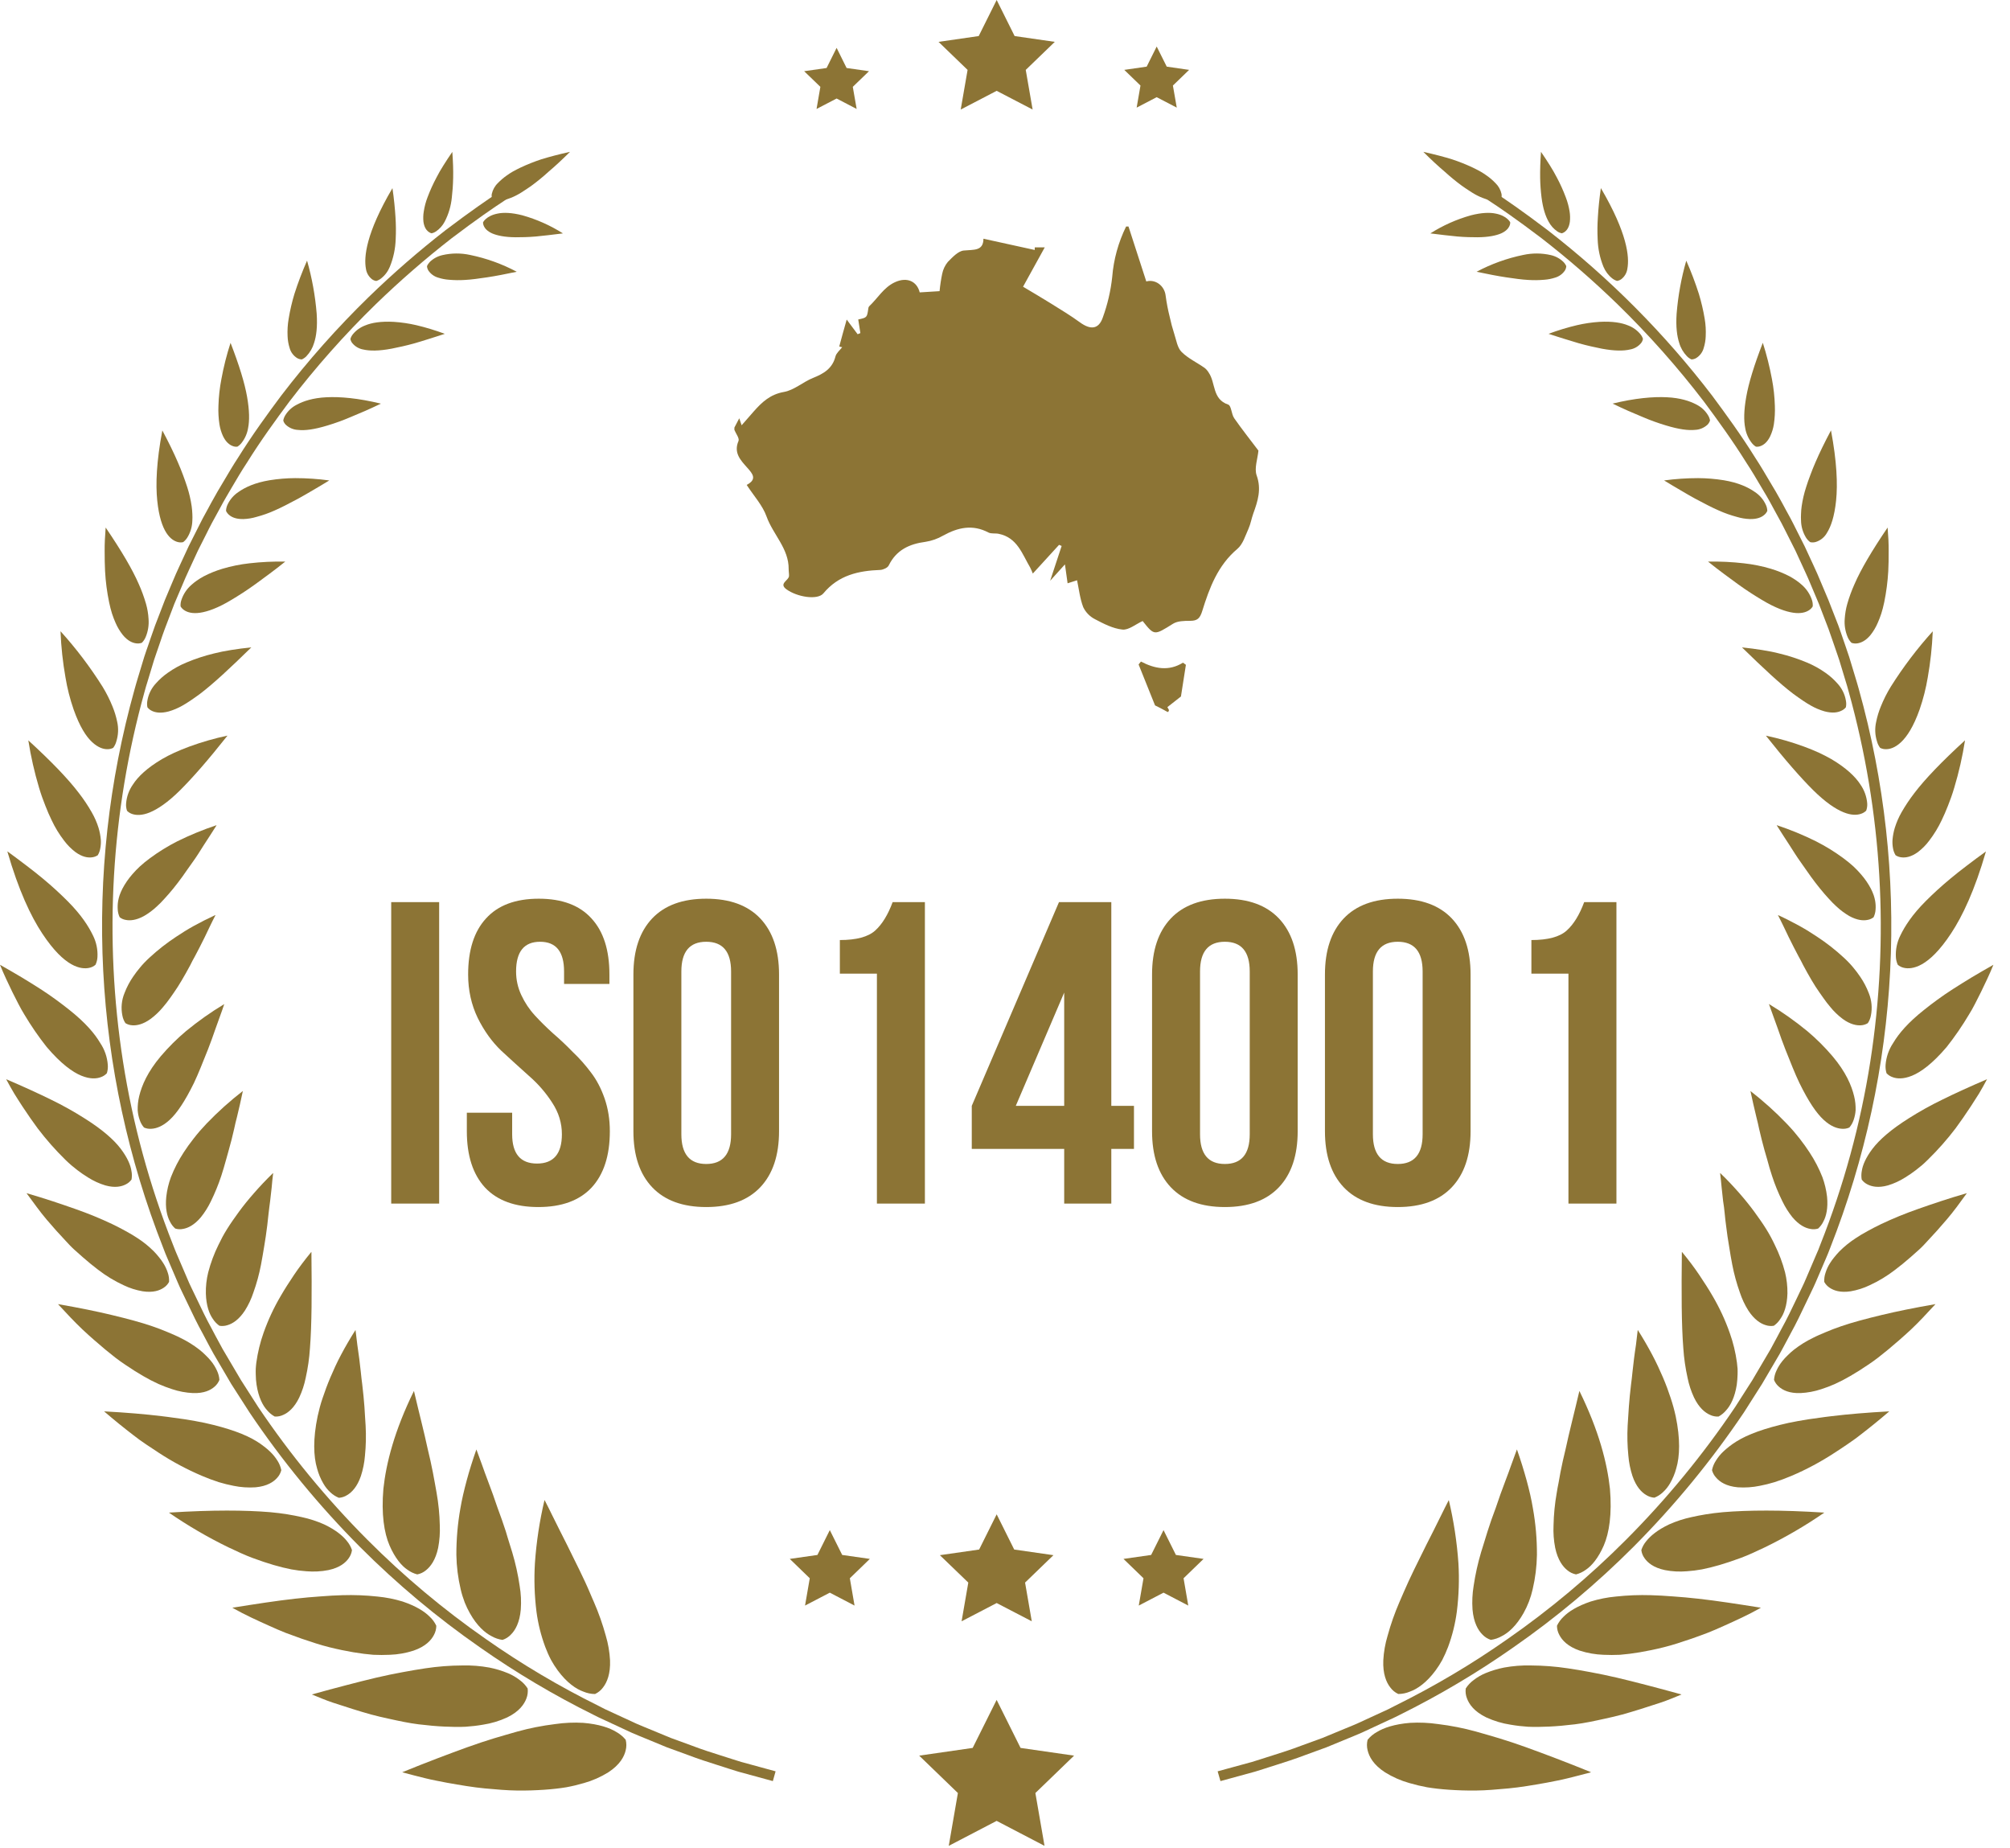 <svg width="62" height="57" viewBox="0 0 62 57" fill="none" xmlns="http://www.w3.org/2000/svg">
<path fill-rule="evenodd" clip-rule="evenodd" d="M30.743 0L31.297 1.112L32.536 1.291L31.64 2.156L31.852 3.378L30.743 2.801L29.634 3.378L29.846 2.156L28.95 1.291L30.189 1.112L30.743 0Z" fill="#8C7435"/>
<path fill-rule="evenodd" clip-rule="evenodd" d="M30.742 52.423L31.48 53.904L33.131 54.142L31.937 55.295L32.219 56.924L30.742 56.154L29.265 56.924L29.547 55.295L28.353 54.142L30.003 53.904L30.742 52.423Z" fill="#8C7435"/>
<path fill-rule="evenodd" clip-rule="evenodd" d="M35.679 1.435L35.989 2.055L36.679 2.155L36.179 2.638L36.298 3.319L35.679 2.997L35.061 3.319L35.179 2.638L34.679 2.155L35.37 2.055L35.679 1.435Z" fill="#8C7435"/>
<path fill-rule="evenodd" clip-rule="evenodd" d="M25.806 1.476L26.114 2.097L26.805 2.196L26.305 2.678L26.424 3.36L25.806 3.038L25.187 3.36L25.305 2.678L24.805 2.196L25.497 2.097L25.806 1.476Z" fill="#8C7435"/>
<path fill-rule="evenodd" clip-rule="evenodd" d="M30.743 46.7L31.284 47.786L32.494 47.96L31.619 48.805L31.826 49.999L30.743 49.436L29.661 49.999L29.868 48.805L28.991 47.96L30.202 47.786L30.743 46.7Z" fill="#8C7435"/>
<path fill-rule="evenodd" clip-rule="evenodd" d="M35.89 47.187L36.272 47.953L37.125 48.075L36.508 48.672L36.653 49.514L35.89 49.116L35.126 49.514L35.272 48.672L34.655 48.075L35.508 47.953L35.89 47.187Z" fill="#8C7435"/>
<path fill-rule="evenodd" clip-rule="evenodd" d="M25.596 47.187L25.978 47.953L26.831 48.075L26.214 48.672L26.359 49.514L25.596 49.116L24.832 49.514L24.978 48.672L24.361 48.075L25.214 47.953L25.596 47.187Z" fill="#8C7435"/>
<path d="M16.795 46.263C16.644 46.902 16.545 47.552 16.5 48.206C16.47 48.706 16.486 49.207 16.548 49.703C16.597 50.074 16.688 50.438 16.818 50.788C16.87 50.928 16.931 51.065 17.001 51.197C17.062 51.308 17.131 51.415 17.206 51.517C17.485 51.895 17.771 52.088 17.991 52.166C18.106 52.215 18.229 52.241 18.354 52.242C18.453 52.196 18.538 52.126 18.602 52.038C18.723 51.883 18.834 51.62 18.817 51.2C18.803 50.945 18.76 50.692 18.687 50.447C18.59 50.093 18.468 49.746 18.321 49.408C18.279 49.31 18.233 49.211 18.189 49.102C18.144 48.992 18.092 48.882 18.04 48.767C17.935 48.536 17.814 48.299 17.686 48.038C17.558 47.776 17.421 47.497 17.271 47.206C17.121 46.915 16.97 46.591 16.8 46.264" fill="#8C7435"/>
<path d="M12.414 54.651C13.168 54.344 13.823 54.097 14.413 53.883C14.706 53.779 14.98 53.686 15.235 53.609C15.363 53.569 15.486 53.534 15.606 53.5C15.725 53.466 15.843 53.43 15.955 53.4C16.338 53.294 16.729 53.217 17.123 53.169C17.41 53.127 17.701 53.114 17.991 53.131C18.475 53.171 18.804 53.285 19.009 53.411C19.121 53.473 19.22 53.555 19.3 53.653C19.327 53.76 19.327 53.871 19.3 53.977C19.256 54.168 19.125 54.422 18.761 54.658C18.529 54.802 18.277 54.913 18.014 54.987C17.834 55.04 17.651 55.084 17.465 55.118C17.263 55.151 17.038 55.177 16.786 55.194C16.535 55.211 16.256 55.222 15.952 55.218C15.648 55.215 15.318 55.186 14.957 55.153C14.596 55.119 14.207 55.053 13.782 54.977C13.571 54.935 13.347 54.896 13.118 54.839C12.89 54.782 12.658 54.724 12.414 54.658" fill="#8C7435"/>
<path d="M14.696 44.696C14.578 45.03 14.478 45.35 14.396 45.654C14.314 45.958 14.246 46.25 14.201 46.517C14.117 46.99 14.076 47.47 14.077 47.951C14.083 48.308 14.128 48.664 14.21 49.012C14.242 49.151 14.285 49.288 14.336 49.422C14.382 49.535 14.434 49.644 14.494 49.75C14.714 50.144 14.965 50.358 15.165 50.459C15.268 50.518 15.383 50.557 15.501 50.573C15.6 50.54 15.69 50.483 15.761 50.407C15.893 50.276 16.031 50.037 16.064 49.635C16.082 49.391 16.07 49.146 16.029 48.905C15.978 48.556 15.901 48.21 15.8 47.872C15.771 47.773 15.739 47.672 15.705 47.566C15.67 47.46 15.638 47.345 15.603 47.229C15.528 46.998 15.443 46.753 15.346 46.495C15.256 46.227 15.156 45.947 15.043 45.651C14.985 45.505 14.932 45.348 14.875 45.191C14.818 45.033 14.758 44.867 14.695 44.7" fill="#8C7435"/>
<path d="M9.623 52.254C9.997 52.149 10.346 52.057 10.674 51.971C11.002 51.886 11.316 51.805 11.602 51.738C11.889 51.671 12.162 51.615 12.414 51.569C12.666 51.524 12.903 51.479 13.122 51.449C13.501 51.392 13.883 51.362 14.265 51.361C14.543 51.354 14.821 51.376 15.095 51.426C15.29 51.465 15.481 51.522 15.664 51.598C15.794 51.652 15.917 51.723 16.028 51.809C16.127 51.88 16.211 51.969 16.276 52.071C16.289 52.176 16.275 52.282 16.237 52.38C16.17 52.557 16.018 52.782 15.643 52.964C15.406 53.073 15.154 53.149 14.896 53.188C14.719 53.219 14.54 53.239 14.361 53.251C14.162 53.26 13.948 53.258 13.707 53.246C13.466 53.235 13.203 53.212 12.911 53.176C12.619 53.14 12.314 53.075 11.976 53C11.807 52.962 11.628 52.924 11.445 52.873C11.262 52.823 11.077 52.766 10.881 52.705C10.685 52.644 10.483 52.578 10.269 52.508C10.056 52.438 9.848 52.348 9.625 52.258" fill="#8C7435"/>
<path d="M12.767 42.898C12.164 44.126 11.911 45.122 11.826 45.913C11.759 46.691 11.848 47.273 12.016 47.661C12.184 48.05 12.389 48.29 12.567 48.408C12.658 48.475 12.761 48.525 12.871 48.553C12.969 48.534 13.06 48.491 13.137 48.427C13.278 48.317 13.436 48.109 13.515 47.734C13.559 47.505 13.576 47.272 13.566 47.04C13.559 46.703 13.526 46.368 13.467 46.036C13.451 45.939 13.433 45.839 13.413 45.734C13.392 45.63 13.375 45.518 13.352 45.406C13.308 45.179 13.255 44.937 13.192 44.68C13.08 44.155 12.927 43.574 12.77 42.901" fill="#8C7435"/>
<path d="M7.17 49.58C7.892 49.465 8.537 49.365 9.096 49.303C9.376 49.272 9.637 49.248 9.878 49.232C10.123 49.213 10.351 49.199 10.561 49.194C10.923 49.183 11.284 49.197 11.644 49.236C11.907 49.261 12.166 49.312 12.418 49.389C12.836 49.529 13.102 49.702 13.255 49.858C13.34 49.937 13.409 50.031 13.458 50.136C13.458 50.235 13.433 50.333 13.385 50.42C13.303 50.58 13.13 50.775 12.755 50.904C12.519 50.98 12.274 51.023 12.026 51.032C11.855 51.04 11.684 51.04 11.514 51.032C11.328 51.017 11.124 50.992 10.9 50.954C10.675 50.916 10.429 50.866 10.16 50.799C9.891 50.733 9.611 50.639 9.298 50.533C9.143 50.479 8.982 50.42 8.813 50.356C8.645 50.292 8.481 50.216 8.302 50.137C7.95 49.979 7.563 49.805 7.17 49.583" fill="#8C7435"/>
<path d="M10.964 41.018C10.797 41.281 10.648 41.538 10.519 41.782C10.389 42.025 10.286 42.255 10.191 42.478C10.096 42.702 10.02 42.91 9.953 43.11C9.921 43.209 9.887 43.306 9.864 43.401C9.842 43.496 9.818 43.586 9.798 43.673C9.651 44.376 9.67 44.913 9.78 45.284C9.823 45.446 9.887 45.602 9.972 45.747C10.031 45.851 10.105 45.945 10.194 46.025C10.269 46.096 10.357 46.153 10.454 46.191C10.545 46.184 10.633 46.156 10.709 46.106C10.851 46.023 11.018 45.852 11.132 45.52C11.198 45.317 11.24 45.107 11.257 44.895C11.288 44.587 11.295 44.278 11.278 43.969C11.274 43.879 11.268 43.785 11.26 43.688C11.252 43.591 11.247 43.487 11.241 43.38C11.225 43.167 11.203 42.939 11.174 42.698C11.166 42.637 11.159 42.575 11.151 42.513C11.143 42.451 11.137 42.382 11.13 42.316C11.116 42.185 11.1 42.049 11.083 41.91C11.065 41.77 11.045 41.628 11.023 41.481L10.967 41.022" fill="#8C7435"/>
<path d="M5.217 46.647C6.57 46.562 7.561 46.57 8.334 46.634C8.526 46.651 8.701 46.674 8.865 46.7C9.028 46.725 9.173 46.757 9.312 46.787C9.548 46.838 9.777 46.912 9.997 47.01C10.361 47.182 10.582 47.371 10.704 47.528C10.772 47.609 10.824 47.703 10.857 47.803C10.845 47.893 10.811 47.979 10.757 48.053C10.664 48.188 10.485 48.345 10.13 48.42C9.907 48.464 9.678 48.475 9.451 48.456C9.296 48.446 9.141 48.426 8.987 48.398C8.82 48.365 8.639 48.321 8.44 48.263C8.241 48.205 8.024 48.132 7.789 48.045C7.553 47.958 7.311 47.843 7.041 47.716C6.406 47.407 5.796 47.051 5.215 46.651" fill="#8C7435"/>
<path d="M9.601 38.61C9.402 38.853 9.221 39.091 9.07 39.316C8.92 39.54 8.78 39.757 8.66 39.965C8.446 40.327 8.269 40.709 8.129 41.105C8.024 41.401 7.95 41.708 7.907 42.019C7.899 42.085 7.892 42.15 7.889 42.212C7.885 42.274 7.889 42.333 7.889 42.389C7.89 42.495 7.898 42.6 7.914 42.705C7.973 43.09 8.104 43.344 8.237 43.488C8.303 43.568 8.384 43.635 8.475 43.685C8.566 43.69 8.658 43.672 8.74 43.632C8.891 43.566 9.077 43.416 9.23 43.099C9.32 42.906 9.387 42.703 9.429 42.494C9.497 42.191 9.541 41.884 9.561 41.574C9.618 40.852 9.62 39.883 9.606 38.614" fill="#8C7435"/>
<path d="M3.215 43.525C3.893 43.562 4.479 43.611 4.987 43.673C5.114 43.687 5.237 43.704 5.354 43.721C5.472 43.737 5.59 43.753 5.701 43.769C5.922 43.804 6.126 43.841 6.314 43.88C7.058 44.045 7.574 44.236 7.918 44.45C7.998 44.499 8.074 44.552 8.147 44.61C8.21 44.658 8.271 44.709 8.328 44.764C8.417 44.848 8.494 44.943 8.559 45.047C8.616 45.136 8.656 45.234 8.677 45.338C8.655 45.426 8.611 45.508 8.549 45.575C8.439 45.699 8.243 45.834 7.881 45.867C7.655 45.882 7.427 45.867 7.205 45.821C7.052 45.792 6.901 45.754 6.752 45.709C6.573 45.652 6.397 45.586 6.225 45.512C5.763 45.315 5.319 45.078 4.899 44.803C4.773 44.722 4.644 44.636 4.509 44.545C4.375 44.454 4.236 44.357 4.1 44.248C3.822 44.035 3.527 43.797 3.212 43.526" fill="#8C7435"/>
<path d="M8.418 36.18C8.199 36.392 8.01 36.594 7.837 36.792C7.663 36.989 7.509 37.181 7.372 37.367C7.236 37.554 7.111 37.731 7.004 37.903C6.896 38.075 6.812 38.236 6.738 38.392C6.604 38.662 6.499 38.945 6.423 39.236C6.37 39.45 6.345 39.669 6.35 39.889C6.36 40.263 6.456 40.52 6.564 40.671C6.617 40.755 6.687 40.828 6.768 40.885C6.854 40.9 6.943 40.892 7.025 40.864C7.176 40.818 7.371 40.698 7.556 40.414C7.665 40.241 7.752 40.055 7.816 39.861C7.917 39.581 7.995 39.293 8.051 39.001C8.086 38.83 8.112 38.648 8.148 38.445C8.183 38.242 8.214 38.025 8.244 37.788C8.258 37.672 8.272 37.551 8.284 37.426C8.296 37.301 8.317 37.171 8.333 37.035C8.35 36.9 8.365 36.762 8.38 36.62C8.394 36.477 8.404 36.331 8.426 36.178" fill="#8C7435"/>
<path d="M1.79 40.218C2.429 40.329 2.979 40.44 3.454 40.555C3.93 40.669 4.348 40.78 4.693 40.899C4.867 40.958 5.025 41.019 5.168 41.08C5.311 41.141 5.449 41.198 5.566 41.259C5.773 41.359 5.969 41.481 6.15 41.622C6.22 41.677 6.287 41.736 6.349 41.8C6.404 41.852 6.456 41.908 6.504 41.967C6.579 42.057 6.641 42.157 6.69 42.263C6.734 42.354 6.761 42.453 6.768 42.554C6.736 42.635 6.685 42.707 6.618 42.764C6.499 42.869 6.297 42.974 5.949 42.961C5.732 42.95 5.517 42.91 5.311 42.841C5.169 42.795 5.031 42.743 4.895 42.683C4.731 42.609 4.571 42.526 4.416 42.435C4.245 42.337 4.061 42.22 3.863 42.086C3.765 42.02 3.659 41.947 3.558 41.868C3.456 41.789 3.35 41.703 3.241 41.613C3.026 41.43 2.792 41.233 2.546 41.001C2.301 40.769 2.057 40.508 1.79 40.219" fill="#8C7435"/>
<path d="M7.489 33.646C7.093 33.953 6.72 34.288 6.373 34.649C6.299 34.729 6.226 34.807 6.158 34.885C6.091 34.963 6.031 35.037 5.973 35.112C5.856 35.26 5.754 35.403 5.665 35.541C5.508 35.781 5.376 36.036 5.272 36.303C5.2 36.497 5.152 36.7 5.129 36.906C5.092 37.259 5.155 37.51 5.239 37.665C5.278 37.749 5.335 37.825 5.405 37.887C5.483 37.912 5.567 37.915 5.648 37.898C5.794 37.873 5.991 37.783 6.196 37.539C6.318 37.387 6.422 37.221 6.506 37.045C6.63 36.792 6.737 36.531 6.825 36.264C6.876 36.107 6.927 35.935 6.977 35.752C7.026 35.568 7.089 35.363 7.143 35.146C7.17 35.037 7.197 34.924 7.224 34.809C7.237 34.75 7.25 34.691 7.263 34.631C7.276 34.571 7.294 34.509 7.31 34.446C7.371 34.196 7.432 33.929 7.491 33.646" fill="#8C7435"/>
<path d="M0.818 36.796C1.109 36.881 1.381 36.965 1.633 37.048C1.886 37.13 2.115 37.212 2.338 37.289C2.72 37.423 3.094 37.576 3.459 37.749C3.615 37.823 3.753 37.898 3.885 37.969C4.016 38.04 4.134 38.112 4.241 38.182C4.423 38.3 4.592 38.436 4.744 38.589C4.803 38.649 4.859 38.713 4.911 38.779C4.956 38.834 4.998 38.892 5.036 38.953C5.095 39.046 5.143 39.146 5.176 39.251C5.207 39.342 5.22 39.437 5.215 39.532C5.176 39.605 5.119 39.667 5.05 39.712C4.927 39.796 4.724 39.872 4.4 39.822C4.198 39.787 4.001 39.725 3.816 39.636C3.535 39.507 3.269 39.345 3.024 39.156C2.876 39.044 2.718 38.915 2.549 38.767C2.464 38.694 2.376 38.614 2.284 38.531C2.191 38.447 2.108 38.355 2.018 38.258C1.835 38.066 1.642 37.85 1.437 37.609C1.332 37.486 1.234 37.358 1.133 37.223C1.033 37.088 0.927 36.945 0.819 36.797" fill="#8C7435"/>
<path d="M6.916 30.966C6.502 31.215 6.108 31.494 5.735 31.801C5.456 32.036 5.197 32.294 4.961 32.571C4.549 33.059 4.373 33.475 4.293 33.806C4.259 33.948 4.244 34.093 4.247 34.239C4.254 34.341 4.275 34.443 4.31 34.54C4.338 34.625 4.383 34.704 4.442 34.772C4.514 34.804 4.594 34.817 4.672 34.81C4.815 34.803 5.013 34.74 5.237 34.532C5.461 34.324 5.701 33.971 5.984 33.395C6.121 33.106 6.252 32.768 6.415 32.363C6.494 32.161 6.572 31.945 6.652 31.712C6.732 31.48 6.83 31.231 6.917 30.966" fill="#8C7435"/>
<path d="M0.194 33.283C0.46 33.397 0.708 33.506 0.937 33.611C1.167 33.717 1.387 33.818 1.586 33.918C1.932 34.086 2.269 34.274 2.594 34.48C3.157 34.832 3.511 35.147 3.722 35.424C3.932 35.701 4.028 35.933 4.053 36.103C4.072 36.193 4.073 36.286 4.057 36.376C4.011 36.44 3.949 36.492 3.878 36.526C3.751 36.592 3.546 36.641 3.247 36.556C3.059 36.499 2.881 36.417 2.716 36.312C2.602 36.242 2.491 36.166 2.384 36.084C2.325 36.039 2.265 35.99 2.202 35.937C2.139 35.884 2.081 35.828 2.016 35.766C1.709 35.465 1.424 35.142 1.164 34.8C1.014 34.597 0.856 34.371 0.691 34.12C0.61 33.994 0.524 33.863 0.44 33.726C0.356 33.588 0.277 33.44 0.193 33.287" fill="#8C7435"/>
<path d="M6.641 28.22C6.405 28.329 6.186 28.441 5.983 28.552C5.78 28.664 5.605 28.775 5.438 28.886C5.145 29.078 4.869 29.294 4.613 29.531C4.557 29.582 4.505 29.634 4.455 29.685C4.406 29.735 4.364 29.785 4.323 29.834C4.246 29.925 4.173 30.021 4.106 30.12C3.998 30.277 3.909 30.446 3.841 30.624C3.75 30.844 3.727 31.086 3.775 31.319C3.79 31.402 3.822 31.482 3.869 31.553C3.933 31.593 4.006 31.615 4.081 31.619C4.213 31.629 4.412 31.593 4.648 31.421C4.79 31.315 4.919 31.191 5.032 31.054C5.102 30.973 5.174 30.881 5.247 30.778C5.32 30.674 5.403 30.558 5.485 30.43C5.566 30.302 5.651 30.159 5.737 30.005C5.782 29.927 5.826 29.846 5.87 29.762C5.893 29.72 5.914 29.677 5.936 29.631L6.01 29.496C6.108 29.313 6.209 29.116 6.313 28.905C6.365 28.799 6.417 28.689 6.47 28.577C6.522 28.465 6.584 28.347 6.645 28.225" fill="#8C7435"/>
<path d="M0 29.753C0.235 29.889 0.464 30.016 0.673 30.143C0.882 30.27 1.071 30.387 1.25 30.502C1.428 30.616 1.586 30.727 1.733 30.834C1.88 30.94 2.011 31.043 2.137 31.142C2.635 31.537 2.92 31.875 3.089 32.161C3.226 32.364 3.308 32.598 3.325 32.841C3.332 32.928 3.322 33.015 3.296 33.098C3.244 33.153 3.18 33.195 3.108 33.219C2.98 33.267 2.784 33.285 2.511 33.174C2.238 33.063 1.882 32.807 1.441 32.289C1.188 31.97 0.958 31.634 0.75 31.285L0.656 31.125C0.627 31.07 0.596 31.014 0.566 30.957C0.506 30.841 0.444 30.72 0.381 30.593C0.259 30.338 0.123 30.06 0 29.754" fill="#8C7435"/>
<path d="M6.676 25.449C6.262 25.587 5.858 25.753 5.467 25.946C5.173 26.096 4.891 26.269 4.626 26.466C4.511 26.55 4.408 26.635 4.317 26.718C4.234 26.795 4.155 26.877 4.081 26.963C3.962 27.099 3.859 27.248 3.775 27.408C3.743 27.472 3.714 27.538 3.69 27.605C3.671 27.662 3.656 27.72 3.645 27.779C3.629 27.87 3.625 27.963 3.632 28.056C3.637 28.136 3.657 28.214 3.692 28.287C3.748 28.331 3.814 28.359 3.884 28.37C4.01 28.395 4.197 28.383 4.44 28.25C4.587 28.165 4.723 28.063 4.845 27.947C4.92 27.881 4.998 27.799 5.078 27.71C5.158 27.621 5.25 27.52 5.34 27.408C5.43 27.296 5.527 27.172 5.625 27.036C5.723 26.899 5.824 26.749 5.941 26.588C6.058 26.428 6.168 26.25 6.286 26.063C6.405 25.876 6.543 25.673 6.677 25.456" fill="#8C7435"/>
<path d="M0.229 26.257C0.437 26.409 0.634 26.554 0.816 26.694C0.999 26.833 1.166 26.964 1.319 27.092C1.625 27.345 1.871 27.576 2.084 27.789C2.506 28.212 2.73 28.563 2.868 28.849C2.971 29.055 3.019 29.285 3.006 29.515C3.002 29.597 2.981 29.678 2.946 29.752C2.893 29.799 2.828 29.831 2.759 29.846C2.635 29.875 2.444 29.873 2.2 29.735C1.955 29.597 1.655 29.32 1.302 28.786C0.949 28.252 0.573 27.457 0.227 26.258" fill="#8C7435"/>
<path d="M7.015 22.686C6.617 22.77 6.225 22.883 5.842 23.023C5.676 23.084 5.522 23.148 5.378 23.213C5.234 23.278 5.113 23.344 4.997 23.41C4.538 23.68 4.253 23.954 4.1 24.194C3.979 24.366 3.906 24.567 3.89 24.777C3.883 24.854 3.893 24.932 3.919 25.005C3.966 25.052 4.024 25.087 4.088 25.106C4.203 25.142 4.378 25.153 4.618 25.055C4.859 24.956 5.171 24.752 5.554 24.372C5.936 23.992 6.416 23.445 7.013 22.691" fill="#8C7435"/>
<path d="M0.877 22.835C1.589 23.487 2.099 24.017 2.432 24.455C2.579 24.644 2.712 24.843 2.83 25.051C2.917 25.202 2.987 25.361 3.039 25.527C3.075 25.647 3.099 25.771 3.11 25.897C3.116 25.984 3.11 26.073 3.094 26.159C3.082 26.235 3.055 26.309 3.015 26.375C2.959 26.412 2.894 26.434 2.828 26.44C2.707 26.454 2.535 26.43 2.322 26.274C2.191 26.173 2.075 26.055 1.977 25.924C1.826 25.729 1.697 25.517 1.593 25.294C1.528 25.162 1.463 25.013 1.398 24.845C1.331 24.679 1.265 24.495 1.205 24.294C1.062 23.815 0.951 23.328 0.874 22.835" fill="#8C7435"/>
<path d="M7.752 19.965C7.531 19.987 7.326 20.013 7.132 20.045C6.938 20.076 6.76 20.111 6.596 20.153C6.308 20.223 6.026 20.315 5.753 20.43C5.549 20.514 5.355 20.621 5.175 20.749C5.042 20.842 4.92 20.95 4.813 21.071C4.674 21.218 4.582 21.401 4.547 21.6C4.533 21.67 4.533 21.742 4.547 21.812C4.586 21.862 4.637 21.901 4.695 21.927C4.799 21.975 4.961 22.004 5.203 21.94C5.349 21.898 5.489 21.838 5.62 21.764C5.7 21.719 5.784 21.668 5.873 21.607C5.963 21.546 6.064 21.476 6.167 21.4C6.58 21.087 7.086 20.615 7.749 19.968" fill="#8C7435"/>
<path d="M1.87 19.47C2.35 20.001 2.783 20.573 3.164 21.178C3.282 21.372 3.385 21.575 3.47 21.786C3.533 21.939 3.582 22.098 3.615 22.261C3.66 22.461 3.65 22.67 3.588 22.866C3.569 22.937 3.536 23.004 3.491 23.063C3.435 23.092 3.372 23.106 3.308 23.104C3.193 23.104 3.032 23.061 2.844 22.888C2.656 22.715 2.459 22.412 2.27 21.877C2.159 21.556 2.075 21.227 2.02 20.892C1.937 20.424 1.886 19.951 1.867 19.477" fill="#8C7435"/>
<path d="M8.796 17.319C8.427 17.312 8.058 17.33 7.691 17.372C7.411 17.403 7.135 17.459 6.865 17.539C6.664 17.599 6.469 17.677 6.283 17.774C6.209 17.814 6.138 17.858 6.069 17.906C6.012 17.946 5.957 17.99 5.905 18.037C5.761 18.162 5.654 18.324 5.595 18.504C5.573 18.567 5.565 18.634 5.57 18.701C5.601 18.752 5.644 18.795 5.696 18.826C5.789 18.884 5.939 18.93 6.171 18.896C6.403 18.862 6.724 18.751 7.143 18.497C7.352 18.372 7.6 18.216 7.872 18.019C8.005 17.921 8.153 17.814 8.309 17.698C8.466 17.583 8.628 17.455 8.799 17.319" fill="#8C7435"/>
<path d="M3.26 16.27C3.748 16.988 4.085 17.56 4.282 18.015C4.37 18.212 4.444 18.415 4.504 18.622C4.547 18.773 4.573 18.928 4.582 19.085C4.598 19.278 4.567 19.472 4.491 19.651C4.464 19.715 4.424 19.774 4.375 19.823C4.318 19.843 4.257 19.849 4.197 19.84C4.089 19.826 3.941 19.767 3.79 19.584C3.697 19.468 3.621 19.34 3.563 19.204C3.526 19.121 3.49 19.028 3.455 18.922C3.421 18.816 3.393 18.701 3.365 18.57C3.3 18.255 3.258 17.935 3.241 17.613C3.232 17.425 3.227 17.219 3.228 16.995C3.228 16.883 3.228 16.766 3.235 16.646C3.242 16.526 3.249 16.401 3.259 16.272" fill="#8C7435"/>
<path d="M10.154 14.816C9.807 14.769 9.458 14.745 9.108 14.745C8.843 14.746 8.578 14.768 8.316 14.81C7.86 14.886 7.564 15.027 7.362 15.168C7.21 15.267 7.09 15.406 7.015 15.57C6.989 15.628 6.974 15.691 6.972 15.755C6.995 15.807 7.031 15.852 7.076 15.887C7.155 15.953 7.291 16.013 7.512 16.007C7.647 16.002 7.781 15.98 7.91 15.941C8.101 15.891 8.288 15.825 8.468 15.744C8.681 15.652 8.92 15.526 9.203 15.375C9.343 15.298 9.491 15.213 9.648 15.12C9.804 15.027 9.979 14.928 10.154 14.818" fill="#8C7435"/>
<path d="M5.009 13.277C5.204 13.642 5.361 13.964 5.485 14.253C5.548 14.396 5.601 14.531 5.649 14.659C5.696 14.786 5.739 14.908 5.775 15.02C5.837 15.213 5.883 15.411 5.912 15.611C5.923 15.69 5.93 15.769 5.933 15.849C5.937 15.917 5.937 15.985 5.933 16.053C5.929 16.236 5.877 16.416 5.781 16.573C5.747 16.629 5.702 16.679 5.649 16.719C5.593 16.732 5.535 16.73 5.481 16.715C5.382 16.689 5.249 16.617 5.129 16.429C5.01 16.24 4.901 15.936 4.85 15.434C4.799 14.933 4.825 14.239 5.007 13.277" fill="#8C7435"/>
<path d="M11.749 12.448C11.046 12.277 10.489 12.23 10.07 12.251C9.651 12.271 9.358 12.371 9.159 12.478C9.01 12.552 8.886 12.666 8.8 12.806C8.769 12.856 8.747 12.912 8.738 12.97C8.752 13.02 8.78 13.065 8.817 13.101C8.922 13.198 9.058 13.254 9.202 13.259C9.406 13.281 9.691 13.247 10.103 13.121C10.346 13.048 10.584 12.961 10.817 12.861C11.09 12.75 11.402 12.616 11.749 12.448" fill="#8C7435"/>
<path d="M7.111 10.572C7.381 11.27 7.548 11.816 7.622 12.24C7.696 12.663 7.698 12.974 7.653 13.199C7.626 13.365 7.558 13.522 7.454 13.655C7.418 13.703 7.373 13.744 7.321 13.775C7.269 13.781 7.217 13.773 7.169 13.752C7.081 13.718 6.97 13.638 6.88 13.452C6.826 13.336 6.789 13.212 6.769 13.086C6.74 12.897 6.73 12.706 6.738 12.515C6.746 12.239 6.776 11.963 6.829 11.691C6.898 11.313 6.992 10.94 7.111 10.575" fill="#8C7435"/>
<path d="M13.715 10.293C13.428 10.187 13.135 10.097 12.838 10.027C12.612 9.975 12.382 9.941 12.151 9.926C11.753 9.903 11.461 9.953 11.265 10.036C11.117 10.091 10.987 10.184 10.887 10.305C10.851 10.348 10.825 10.398 10.809 10.452C10.816 10.5 10.837 10.545 10.868 10.583C10.955 10.688 11.077 10.758 11.213 10.78C11.402 10.823 11.681 10.828 12.081 10.752C12.28 10.712 12.517 10.663 12.787 10.587C12.919 10.549 13.065 10.505 13.217 10.456C13.37 10.406 13.539 10.356 13.714 10.297" fill="#8C7435"/>
<path d="M9.472 8.04C9.624 8.572 9.723 9.118 9.768 9.669C9.796 10.079 9.757 10.369 9.688 10.576C9.644 10.729 9.562 10.87 9.451 10.986C9.411 11.027 9.363 11.061 9.31 11.084C9.261 11.083 9.212 11.069 9.169 11.045C9.052 10.974 8.968 10.861 8.933 10.729C8.896 10.613 8.876 10.493 8.871 10.372C8.862 10.19 8.873 10.008 8.904 9.829C8.946 9.57 9.006 9.314 9.082 9.063C9.193 8.716 9.323 8.375 9.47 8.041" fill="#8C7435"/>
<path d="M15.94 8.381C15.488 8.14 15.002 7.965 14.499 7.862C14.219 7.801 13.929 7.803 13.65 7.867C13.502 7.9 13.367 7.972 13.259 8.077C13.222 8.115 13.192 8.159 13.171 8.208C13.174 8.255 13.188 8.3 13.212 8.34C13.283 8.447 13.39 8.526 13.515 8.562C13.623 8.597 13.734 8.619 13.847 8.627C14.012 8.642 14.178 8.644 14.343 8.633C14.542 8.623 14.762 8.591 15.029 8.552C15.295 8.512 15.596 8.453 15.942 8.38" fill="#8C7435"/>
<path d="M12.106 5.806C12.155 6.142 12.183 6.436 12.199 6.695C12.214 6.923 12.217 7.151 12.205 7.379C12.196 7.67 12.135 7.957 12.025 8.227C11.967 8.369 11.873 8.494 11.752 8.589C11.709 8.623 11.659 8.649 11.606 8.665C11.558 8.658 11.512 8.64 11.474 8.611C11.371 8.53 11.305 8.414 11.287 8.286C11.221 7.927 11.287 7.197 12.102 5.808" fill="#8C7435"/>
<path d="M17.365 7.198C16.977 6.952 16.555 6.764 16.113 6.64C15.781 6.555 15.53 6.549 15.352 6.586C14.992 6.656 14.9 6.857 14.9 6.857C14.9 6.857 14.878 7.062 15.181 7.198C15.332 7.263 15.564 7.315 15.91 7.317C16.083 7.317 16.292 7.314 16.532 7.293C16.771 7.272 17.044 7.236 17.362 7.198" fill="#8C7435"/>
<path d="M17.576 4.684C17.242 4.758 16.949 4.835 16.696 4.913C16.478 4.985 16.265 5.07 16.058 5.167C15.969 5.21 15.889 5.251 15.816 5.292C15.743 5.332 15.683 5.376 15.625 5.416C15.529 5.484 15.44 5.56 15.359 5.644C15.264 5.735 15.199 5.852 15.17 5.979C15.161 6.021 15.164 6.065 15.178 6.106C15.21 6.133 15.249 6.152 15.291 6.16C15.419 6.187 15.553 6.177 15.676 6.131C15.784 6.095 15.888 6.048 15.987 5.992C16.047 5.958 16.11 5.92 16.177 5.874C16.244 5.829 16.319 5.783 16.396 5.726C16.577 5.593 16.751 5.451 16.917 5.299C17.116 5.131 17.334 4.929 17.581 4.685" fill="#8C7435"/>
<path d="M13.952 4.684C13.975 4.988 13.983 5.252 13.978 5.485C13.973 5.717 13.958 5.914 13.937 6.09C13.912 6.35 13.838 6.603 13.717 6.835C13.654 6.956 13.562 7.059 13.449 7.137C13.409 7.165 13.364 7.184 13.316 7.195C13.316 7.195 13.104 7.164 13.061 6.835C13.051 6.732 13.054 6.628 13.071 6.526C13.094 6.373 13.133 6.224 13.189 6.08C13.268 5.871 13.36 5.668 13.465 5.472C13.524 5.353 13.597 5.231 13.678 5.101C13.759 4.971 13.851 4.833 13.952 4.684Z" fill="#8C7435"/>
<path d="M23.839 54.927L22.774 54.636C22.682 54.608 22.588 54.578 22.489 54.547L22.322 54.493L22.14 54.435C21.862 54.347 21.549 54.248 21.212 54.119L20.57 53.885L19.867 53.595C19.824 53.576 19.78 53.559 19.735 53.541C19.654 53.508 19.572 53.475 19.49 53.438L18.451 52.955L18.312 52.885C17.09 52.28 15.917 51.584 14.803 50.802C13.48 49.882 12.243 48.846 11.106 47.708C9.84 46.436 8.699 45.048 7.699 43.562L7.131 42.677L6.592 41.757C6.515 41.621 6.441 41.481 6.37 41.347C6.332 41.273 6.292 41.199 6.253 41.125C6.082 40.819 5.928 40.496 5.781 40.185C5.725 40.067 5.668 39.95 5.611 39.832C5.564 39.738 5.522 39.64 5.481 39.546L5.15 38.772C5.134 38.734 5.117 38.697 5.102 38.658L5.036 38.486C2.869 32.988 2.559 26.942 4.152 21.254C4.181 21.141 4.218 21.026 4.249 20.918L4.448 20.261C4.472 20.187 4.497 20.117 4.52 20.046L4.56 19.933C4.587 19.855 4.613 19.78 4.638 19.704C4.684 19.567 4.733 19.427 4.784 19.289L5.085 18.507L5.318 17.953C5.391 17.782 5.464 17.606 5.546 17.436L5.818 16.849L6.108 16.274C6.125 16.24 6.142 16.208 6.159 16.173C6.19 16.111 6.221 16.049 6.253 15.988L6.405 15.71C6.442 15.645 6.477 15.579 6.511 15.513C6.578 15.398 6.644 15.278 6.71 15.159C6.767 15.066 6.822 14.973 6.876 14.88C7.027 14.625 7.182 14.36 7.346 14.11C7.784 13.408 8.258 12.758 8.67 12.206C9.495 11.127 10.398 10.11 11.372 9.161C12.124 8.431 12.915 7.743 13.743 7.099C14.513 6.515 15.066 6.137 15.394 5.922L15.839 5.633L15.995 5.533L16.163 5.796L16.012 5.893L15.567 6.182C15.244 6.393 14.697 6.767 13.936 7.344C13.119 7.98 12.336 8.66 11.593 9.38C10.63 10.318 9.737 11.324 8.922 12.39C8.516 12.936 8.046 13.58 7.612 14.277C7.45 14.522 7.303 14.772 7.148 15.036C7.094 15.129 7.039 15.222 6.984 15.316C6.917 15.427 6.854 15.546 6.792 15.661C6.756 15.726 6.721 15.792 6.685 15.857L6.534 16.133C6.503 16.191 6.474 16.25 6.443 16.309C6.427 16.343 6.409 16.375 6.392 16.412L6.104 16.983L5.834 17.567C5.755 17.733 5.682 17.905 5.612 18.072L5.378 18.621L5.082 19.398C5.032 19.53 4.986 19.668 4.94 19.805C4.914 19.881 4.887 19.958 4.861 20.035L4.822 20.148C4.798 20.213 4.774 20.284 4.752 20.354L4.553 21.011C4.52 21.114 4.487 21.225 4.458 21.335C3.426 25.048 3.2 28.936 3.795 32.742C4.097 34.67 4.613 36.559 5.332 38.375L5.399 38.546C5.411 38.58 5.426 38.612 5.442 38.65L5.774 39.424C5.814 39.52 5.852 39.608 5.896 39.696C5.955 39.816 6.011 39.934 6.067 40.052C6.214 40.36 6.366 40.678 6.531 40.977C6.572 41.053 6.612 41.128 6.651 41.204C6.722 41.335 6.794 41.472 6.868 41.604L7.434 42.563L7.965 43.392C8.954 44.861 10.083 46.232 11.336 47.488C12.459 48.614 13.682 49.638 14.989 50.548C16.091 51.321 17.251 52.008 18.459 52.605L18.662 52.709L19.628 53.155C19.704 53.189 19.782 53.221 19.86 53.253C19.905 53.27 19.949 53.288 19.992 53.307L20.688 53.595L21.326 53.828C21.657 53.955 21.964 54.052 22.237 54.138L22.42 54.196L22.589 54.25C22.685 54.281 22.776 54.31 22.863 54.336L23.924 54.626L23.839 54.927Z" fill="#8C7435"/>
<path d="M44.69 46.263C44.841 46.902 44.94 47.552 44.986 48.206C45.016 48.706 44.999 49.206 44.937 49.703C44.888 50.073 44.798 50.437 44.668 50.788C44.615 50.927 44.554 51.064 44.485 51.197C44.424 51.308 44.355 51.415 44.28 51.517C44.001 51.894 43.715 52.087 43.494 52.166C43.379 52.215 43.256 52.24 43.131 52.241C43.032 52.195 42.947 52.125 42.883 52.037C42.762 51.882 42.651 51.62 42.669 51.2C42.683 50.944 42.727 50.691 42.801 50.447C42.898 50.092 43.02 49.745 43.166 49.408C43.211 49.31 43.255 49.207 43.299 49.101C43.346 48.992 43.395 48.881 43.448 48.767C43.553 48.535 43.673 48.298 43.801 48.037C43.929 47.776 44.067 47.496 44.217 47.206C44.366 46.914 44.518 46.59 44.688 46.263" fill="#8C7435"/>
<path d="M49.072 54.651C48.317 54.344 47.662 54.097 47.072 53.883C46.779 53.779 46.506 53.686 46.25 53.609C46.122 53.569 45.999 53.534 45.88 53.5C45.761 53.466 45.642 53.43 45.53 53.4C45.147 53.294 44.757 53.217 44.362 53.169C44.075 53.127 43.783 53.114 43.494 53.131C43.01 53.171 42.682 53.285 42.476 53.411C42.364 53.472 42.265 53.554 42.185 53.653C42.158 53.76 42.158 53.871 42.185 53.977C42.23 54.168 42.359 54.422 42.724 54.658C42.956 54.802 43.208 54.913 43.471 54.987C43.651 55.04 43.835 55.084 44.02 55.118C44.219 55.151 44.447 55.177 44.699 55.194C44.951 55.211 45.229 55.222 45.533 55.218C45.837 55.215 46.166 55.186 46.528 55.153C46.89 55.119 47.279 55.053 47.703 54.977C47.914 54.935 48.138 54.896 48.363 54.839C48.588 54.782 48.824 54.724 49.068 54.658" fill="#8C7435"/>
<path d="M46.79 44.696C46.908 45.031 47.007 45.353 47.09 45.654C47.173 45.956 47.24 46.25 47.284 46.517C47.369 46.99 47.41 47.47 47.408 47.951C47.402 48.308 47.358 48.664 47.276 49.012C47.218 49.27 47.123 49.519 46.993 49.75C46.77 50.144 46.522 50.358 46.321 50.458C46.218 50.517 46.103 50.556 45.985 50.572C45.886 50.539 45.796 50.482 45.725 50.406C45.593 50.275 45.455 50.037 45.421 49.635C45.404 49.391 45.416 49.145 45.456 48.904C45.508 48.555 45.584 48.21 45.685 47.871C45.715 47.772 45.746 47.671 45.78 47.565C45.814 47.459 45.847 47.344 45.884 47.228C45.957 46.997 46.042 46.752 46.14 46.494C46.229 46.227 46.329 45.946 46.442 45.65C46.5 45.505 46.554 45.348 46.611 45.19C46.668 45.033 46.727 44.866 46.79 44.7" fill="#8C7435"/>
<path d="M51.86 52.254C51.486 52.149 51.136 52.057 50.809 51.971C50.481 51.886 50.166 51.805 49.877 51.738C49.587 51.671 49.318 51.615 49.068 51.569C48.817 51.523 48.577 51.479 48.358 51.449C47.982 51.392 47.602 51.363 47.222 51.361C46.944 51.354 46.666 51.376 46.393 51.426C46.198 51.465 46.007 51.522 45.823 51.598C45.693 51.652 45.571 51.723 45.459 51.809C45.361 51.88 45.277 51.969 45.212 52.071C45.198 52.176 45.212 52.282 45.251 52.38C45.317 52.556 45.47 52.782 45.847 52.964C46.085 53.073 46.337 53.149 46.596 53.188C46.773 53.219 46.952 53.239 47.131 53.251C47.33 53.26 47.544 53.257 47.784 53.246C48.024 53.235 48.288 53.212 48.579 53.176C48.871 53.14 49.176 53.075 49.515 53C49.684 52.962 49.863 52.924 50.045 52.873C50.227 52.822 50.414 52.766 50.609 52.705C50.804 52.644 51.007 52.578 51.22 52.508C51.433 52.438 51.642 52.348 51.865 52.258" fill="#8C7435"/>
<path d="M48.719 42.898C49.322 44.126 49.575 45.122 49.66 45.913C49.726 46.691 49.638 47.273 49.47 47.661C49.301 48.05 49.096 48.29 48.919 48.408C48.828 48.475 48.724 48.525 48.614 48.553C48.517 48.534 48.425 48.491 48.349 48.427C48.208 48.317 48.05 48.109 47.971 47.734C47.926 47.505 47.909 47.273 47.92 47.04C47.927 46.703 47.96 46.368 48.019 46.036C48.034 45.939 48.052 45.839 48.074 45.734C48.096 45.63 48.111 45.518 48.133 45.406C48.177 45.179 48.231 44.937 48.294 44.68C48.406 44.155 48.559 43.574 48.716 42.901" fill="#8C7435"/>
<path d="M54.315 49.58C53.593 49.465 52.947 49.365 52.388 49.303C52.109 49.272 51.849 49.248 51.608 49.232C51.362 49.213 51.134 49.199 50.922 49.194C50.561 49.183 50.2 49.197 49.841 49.236C49.578 49.26 49.319 49.312 49.067 49.389C48.649 49.529 48.382 49.702 48.229 49.858C48.145 49.937 48.076 50.031 48.026 50.136C48.026 50.235 48.051 50.333 48.099 50.42C48.182 50.58 48.354 50.775 48.729 50.904C48.965 50.98 49.21 51.023 49.458 51.032C49.628 51.04 49.799 51.04 49.969 51.032C50.156 51.017 50.358 50.992 50.584 50.954C50.809 50.916 51.054 50.866 51.322 50.799C51.591 50.733 51.872 50.639 52.185 50.533C52.34 50.479 52.501 50.42 52.669 50.356C52.837 50.292 53.004 50.216 53.181 50.137C53.533 49.979 53.92 49.805 54.313 49.583" fill="#8C7435"/>
<path d="M50.521 41.018C50.687 41.281 50.836 41.538 50.965 41.782C51.094 42.025 51.199 42.255 51.294 42.475C51.388 42.695 51.466 42.907 51.531 43.106C51.564 43.206 51.594 43.303 51.62 43.398C51.646 43.492 51.667 43.583 51.687 43.67C51.834 44.372 51.816 44.91 51.706 45.281C51.663 45.443 51.598 45.598 51.514 45.744C51.455 45.847 51.38 45.941 51.291 46.022C51.216 46.093 51.128 46.149 51.031 46.187C50.94 46.181 50.852 46.152 50.775 46.103C50.634 46.02 50.467 45.848 50.354 45.517C50.288 45.314 50.245 45.104 50.228 44.891C50.197 44.584 50.19 44.275 50.206 43.966C50.21 43.875 50.217 43.782 50.224 43.685C50.231 43.587 50.237 43.484 50.244 43.377C50.26 43.163 50.282 42.936 50.311 42.694C50.318 42.634 50.326 42.572 50.334 42.51C50.342 42.447 50.348 42.379 50.355 42.313C50.368 42.181 50.385 42.046 50.402 41.906C50.419 41.766 50.44 41.624 50.462 41.478L50.517 41.018" fill="#8C7435"/>
<path d="M56.268 46.647C54.915 46.562 53.923 46.57 53.151 46.634C52.959 46.651 52.782 46.674 52.62 46.7C52.458 46.725 52.311 46.757 52.173 46.787C51.937 46.837 51.707 46.912 51.487 47.01C51.123 47.182 50.904 47.371 50.78 47.528C50.712 47.609 50.66 47.702 50.628 47.803C50.639 47.893 50.673 47.979 50.727 48.053C50.821 48.188 51 48.345 51.355 48.42C51.578 48.464 51.806 48.475 52.032 48.456C52.188 48.446 52.343 48.426 52.497 48.398C52.662 48.365 52.844 48.321 53.042 48.263C53.241 48.205 53.458 48.132 53.694 48.045C53.931 47.958 54.173 47.843 54.442 47.716C55.077 47.407 55.687 47.051 56.268 46.651" fill="#8C7435"/>
<path d="M51.883 38.61C52.083 38.853 52.264 39.091 52.414 39.316C52.564 39.54 52.705 39.757 52.825 39.965C53.038 40.327 53.216 40.709 53.355 41.105C53.461 41.401 53.535 41.708 53.577 42.019C53.586 42.085 53.593 42.15 53.597 42.212C53.6 42.274 53.597 42.333 53.597 42.389C53.594 42.495 53.586 42.6 53.572 42.705C53.512 43.09 53.38 43.344 53.248 43.488C53.182 43.569 53.101 43.635 53.01 43.685C52.918 43.69 52.827 43.672 52.745 43.632C52.595 43.566 52.407 43.416 52.254 43.099C52.164 42.906 52.097 42.703 52.055 42.494C51.988 42.191 51.943 41.884 51.923 41.574C51.866 40.852 51.864 39.883 51.878 38.614" fill="#8C7435"/>
<path d="M58.27 43.525C57.592 43.562 57.007 43.611 56.498 43.673C56.371 43.687 56.249 43.704 56.13 43.721C56.013 43.737 55.896 43.753 55.786 43.769C55.564 43.804 55.359 43.841 55.172 43.88C54.427 44.045 53.911 44.236 53.567 44.45C53.488 44.499 53.411 44.552 53.337 44.61C53.271 44.663 53.21 44.713 53.157 44.764C53.068 44.848 52.991 44.943 52.927 45.047C52.869 45.136 52.829 45.234 52.808 45.338C52.832 45.427 52.877 45.508 52.941 45.575C53.049 45.699 53.246 45.834 53.604 45.867C53.831 45.882 54.059 45.867 54.282 45.821C54.435 45.792 54.586 45.754 54.734 45.709C54.914 45.652 55.092 45.586 55.265 45.512C55.727 45.315 56.169 45.077 56.588 44.803C56.714 44.722 56.843 44.637 56.977 44.545C57.109 44.454 57.251 44.357 57.387 44.248C57.665 44.035 57.96 43.797 58.275 43.526" fill="#8C7435"/>
<path d="M53.066 36.18C53.286 36.392 53.474 36.594 53.648 36.792C53.821 36.989 53.975 37.181 54.112 37.367C54.248 37.554 54.373 37.731 54.48 37.903C54.587 38.075 54.672 38.236 54.745 38.392C54.879 38.662 54.985 38.945 55.061 39.236C55.113 39.45 55.138 39.669 55.135 39.889C55.124 40.263 55.027 40.52 54.918 40.671C54.866 40.755 54.797 40.828 54.715 40.885C54.629 40.9 54.541 40.892 54.459 40.864C54.307 40.818 54.113 40.698 53.928 40.414C53.819 40.241 53.732 40.055 53.668 39.861C53.568 39.58 53.489 39.293 53.433 39.001C53.397 38.83 53.371 38.648 53.337 38.445C53.301 38.242 53.27 38.025 53.241 37.788C53.225 37.672 53.212 37.551 53.2 37.426C53.189 37.301 53.172 37.171 53.15 37.035C53.134 36.9 53.119 36.762 53.105 36.62C53.089 36.476 53.08 36.331 53.058 36.178" fill="#8C7435"/>
<path d="M59.698 40.218C59.06 40.329 58.51 40.44 58.034 40.555C57.559 40.669 57.141 40.78 56.795 40.899C56.622 40.958 56.463 41.019 56.32 41.08C56.177 41.141 56.039 41.198 55.922 41.259C55.715 41.359 55.519 41.481 55.338 41.622C55.268 41.677 55.202 41.736 55.139 41.8C55.084 41.853 55.032 41.908 54.984 41.967C54.91 42.058 54.847 42.157 54.799 42.263C54.755 42.354 54.728 42.453 54.721 42.554C54.753 42.635 54.804 42.707 54.871 42.764C54.99 42.869 55.192 42.974 55.54 42.961C55.757 42.95 55.972 42.91 56.179 42.841C56.32 42.795 56.459 42.743 56.595 42.683C56.759 42.608 56.918 42.526 57.073 42.435C57.244 42.337 57.429 42.22 57.626 42.086C57.724 42.02 57.83 41.947 57.931 41.868C58.033 41.789 58.139 41.703 58.249 41.613C58.466 41.432 58.7 41.23 58.946 41.001C59.191 40.771 59.434 40.507 59.701 40.218" fill="#8C7435"/>
<path d="M53.994 33.646C54.39 33.953 54.763 34.288 55.109 34.649C55.185 34.729 55.257 34.807 55.325 34.885C55.392 34.963 55.452 35.037 55.511 35.112C55.626 35.26 55.729 35.403 55.818 35.541C55.976 35.781 56.109 36.036 56.214 36.303C56.285 36.497 56.333 36.7 56.357 36.906C56.392 37.259 56.33 37.51 56.246 37.665C56.207 37.749 56.151 37.825 56.082 37.887C56.003 37.912 55.919 37.916 55.838 37.898C55.691 37.873 55.495 37.783 55.289 37.539C55.168 37.388 55.064 37.223 54.98 37.048C54.855 36.796 54.748 36.535 54.661 36.267C54.609 36.111 54.558 35.94 54.51 35.755C54.453 35.568 54.397 35.366 54.342 35.149C54.315 35.04 54.289 34.928 54.261 34.812C54.249 34.753 54.236 34.695 54.222 34.634C54.209 34.574 54.191 34.512 54.177 34.45C54.115 34.196 54.054 33.928 53.994 33.646Z" fill="#8C7435"/>
<path d="M60.667 36.796C60.376 36.881 60.104 36.965 59.852 37.048C59.599 37.13 59.37 37.212 59.148 37.289C58.766 37.423 58.391 37.576 58.026 37.749C57.869 37.823 57.732 37.898 57.6 37.969C57.469 38.04 57.35 38.112 57.245 38.182C57.062 38.3 56.893 38.436 56.74 38.589C56.682 38.65 56.626 38.713 56.574 38.779C56.529 38.834 56.487 38.892 56.449 38.953C56.389 39.046 56.343 39.146 56.31 39.251C56.279 39.341 56.265 39.437 56.27 39.532C56.309 39.605 56.366 39.666 56.436 39.712C56.56 39.796 56.761 39.872 57.086 39.822C57.288 39.787 57.485 39.725 57.67 39.636C57.951 39.507 58.217 39.345 58.461 39.156C58.609 39.044 58.768 38.915 58.937 38.767C59.022 38.694 59.109 38.614 59.202 38.531C59.295 38.447 59.379 38.355 59.467 38.258C59.65 38.066 59.843 37.85 60.048 37.609C60.153 37.489 60.251 37.36 60.354 37.226C60.456 37.091 60.56 36.948 60.667 36.799" fill="#8C7435"/>
<path d="M54.569 30.966C54.983 31.215 55.377 31.494 55.75 31.801C56.029 32.036 56.288 32.293 56.524 32.571C56.937 33.059 57.112 33.475 57.192 33.806C57.227 33.948 57.242 34.093 57.238 34.239C57.231 34.341 57.21 34.443 57.176 34.54C57.148 34.625 57.103 34.704 57.044 34.772C56.972 34.804 56.893 34.817 56.814 34.81C56.672 34.803 56.473 34.74 56.249 34.532C56.025 34.324 55.785 33.971 55.503 33.395C55.364 33.106 55.233 32.768 55.071 32.363C54.992 32.161 54.913 31.945 54.834 31.712C54.754 31.48 54.656 31.231 54.565 30.966" fill="#8C7435"/>
<path d="M61.289 33.283C61.024 33.397 60.776 33.506 60.547 33.611C60.317 33.717 60.097 33.818 59.899 33.918C59.552 34.086 59.215 34.274 58.889 34.48C58.328 34.832 57.973 35.147 57.761 35.424C57.55 35.701 57.456 35.933 57.43 36.103C57.412 36.193 57.41 36.286 57.426 36.376C57.472 36.44 57.533 36.491 57.604 36.526C57.733 36.592 57.936 36.641 58.236 36.556C58.423 36.499 58.602 36.417 58.766 36.312C58.881 36.242 58.992 36.166 59.098 36.084C59.157 36.039 59.218 35.99 59.281 35.937C59.343 35.884 59.402 35.828 59.465 35.766C59.773 35.465 60.059 35.142 60.319 34.8C60.469 34.597 60.626 34.371 60.791 34.12C60.873 33.994 60.958 33.863 61.043 33.726C61.128 33.588 61.206 33.44 61.289 33.287" fill="#8C7435"/>
<path d="M54.844 28.22C55.081 28.329 55.299 28.441 55.502 28.552C55.704 28.664 55.881 28.775 56.047 28.886C56.34 29.078 56.616 29.294 56.872 29.531C56.928 29.582 56.98 29.634 57.029 29.685C57.078 29.735 57.121 29.785 57.162 29.834C57.239 29.925 57.311 30.021 57.378 30.12C57.486 30.277 57.575 30.446 57.643 30.624C57.733 30.844 57.757 31.086 57.709 31.319C57.694 31.402 57.662 31.482 57.615 31.553C57.551 31.593 57.478 31.615 57.403 31.619C57.27 31.629 57.071 31.593 56.837 31.421C56.695 31.314 56.566 31.19 56.455 31.052C56.385 30.97 56.314 30.879 56.242 30.775C56.169 30.671 56.084 30.555 56.002 30.427C55.92 30.299 55.837 30.157 55.75 30.002C55.706 29.924 55.662 29.844 55.618 29.76L55.551 29.628C55.527 29.585 55.504 29.54 55.478 29.494C55.38 29.31 55.279 29.113 55.175 28.902C55.123 28.796 55.071 28.687 55.018 28.574C54.966 28.462 54.903 28.344 54.843 28.222" fill="#8C7435"/>
<path d="M61.488 29.753C61.253 29.889 61.024 30.016 60.816 30.143C60.608 30.27 60.418 30.387 60.24 30.502C60.061 30.616 59.903 30.727 59.755 30.834C59.608 30.94 59.477 31.043 59.352 31.142C58.853 31.537 58.568 31.875 58.399 32.161C58.262 32.364 58.181 32.598 58.162 32.841C58.156 32.928 58.166 33.015 58.192 33.098C58.244 33.153 58.308 33.195 58.38 33.219C58.508 33.267 58.704 33.285 58.977 33.174C59.249 33.063 59.605 32.807 60.046 32.289C60.298 31.97 60.529 31.634 60.736 31.285C60.767 31.233 60.799 31.179 60.831 31.125C60.863 31.07 60.89 31.014 60.921 30.957C60.982 30.841 61.043 30.72 61.105 30.593C61.228 30.338 61.364 30.06 61.488 29.754" fill="#8C7435"/>
<path d="M54.809 25.449C55.223 25.586 55.627 25.752 56.017 25.946C56.312 26.096 56.594 26.269 56.86 26.466C56.974 26.55 57.077 26.635 57.169 26.718C57.252 26.795 57.33 26.877 57.404 26.963C57.523 27.099 57.626 27.248 57.71 27.408C57.742 27.472 57.771 27.538 57.795 27.605C57.814 27.662 57.829 27.72 57.84 27.779C57.856 27.87 57.861 27.963 57.853 28.056C57.848 28.136 57.827 28.214 57.792 28.287C57.737 28.331 57.67 28.359 57.6 28.37C57.474 28.395 57.287 28.383 57.044 28.25C56.898 28.165 56.762 28.063 56.639 27.947C56.564 27.881 56.487 27.799 56.406 27.71C56.324 27.621 56.235 27.52 56.145 27.408C56.054 27.296 55.958 27.172 55.859 27.036C55.76 26.899 55.66 26.749 55.544 26.588C55.429 26.428 55.317 26.25 55.198 26.063C55.079 25.876 54.941 25.673 54.807 25.456" fill="#8C7435"/>
<path d="M61.258 26.257C61.049 26.409 60.852 26.554 60.67 26.694C60.487 26.833 60.32 26.964 60.167 27.092C59.861 27.345 59.614 27.576 59.401 27.789C58.979 28.212 58.756 28.563 58.618 28.849C58.515 29.055 58.467 29.285 58.48 29.515C58.484 29.597 58.504 29.677 58.538 29.752C58.592 29.799 58.656 29.831 58.726 29.846C58.85 29.875 59.041 29.873 59.285 29.735C59.529 29.597 59.83 29.32 60.182 28.786C60.535 28.252 60.912 27.457 61.258 26.258" fill="#8C7435"/>
<path d="M54.469 22.687C54.868 22.771 55.26 22.883 55.643 23.023C55.81 23.085 55.965 23.148 56.107 23.213C56.248 23.279 56.373 23.345 56.489 23.41C56.948 23.681 57.233 23.955 57.386 24.194C57.507 24.367 57.579 24.568 57.596 24.777C57.601 24.853 57.59 24.929 57.564 25C57.517 25.047 57.458 25.081 57.394 25.1C57.279 25.137 57.105 25.148 56.864 25.049C56.622 24.951 56.311 24.746 55.928 24.367C55.546 23.987 55.066 23.44 54.469 22.686" fill="#8C7435"/>
<path d="M60.608 22.835C59.896 23.487 59.386 24.017 59.052 24.455C58.906 24.645 58.773 24.843 58.654 25.051C58.568 25.202 58.499 25.361 58.447 25.527C58.411 25.647 58.387 25.771 58.376 25.897C58.37 25.984 58.375 26.073 58.391 26.159C58.403 26.235 58.431 26.309 58.471 26.375C58.527 26.412 58.591 26.434 58.658 26.44C58.778 26.454 58.951 26.43 59.164 26.274C59.295 26.173 59.411 26.056 59.509 25.924C59.659 25.728 59.788 25.517 59.893 25.294C59.957 25.162 60.022 25.013 60.088 24.845C60.154 24.679 60.221 24.495 60.28 24.294C60.424 23.815 60.535 23.328 60.612 22.835" fill="#8C7435"/>
<path d="M53.733 19.965C53.953 19.988 54.16 20.014 54.352 20.046C54.544 20.077 54.726 20.111 54.887 20.154C55.176 20.223 55.459 20.316 55.732 20.43C55.937 20.515 56.13 20.622 56.311 20.75C56.444 20.843 56.565 20.951 56.672 21.072C56.81 21.219 56.903 21.402 56.937 21.6C56.952 21.671 56.952 21.743 56.937 21.813C56.897 21.862 56.845 21.9 56.786 21.924C56.683 21.972 56.521 22.002 56.278 21.937C56.133 21.895 55.993 21.836 55.861 21.761C55.782 21.717 55.698 21.665 55.608 21.604C55.519 21.543 55.418 21.473 55.315 21.397C54.901 21.084 54.396 20.612 53.733 19.965" fill="#8C7435"/>
<path d="M59.616 19.47C59.136 20.001 58.703 20.573 58.322 21.178C58.203 21.372 58.101 21.575 58.016 21.786C57.953 21.939 57.904 22.098 57.872 22.261C57.826 22.461 57.835 22.67 57.898 22.866C57.916 22.937 57.95 23.004 57.994 23.063C58.051 23.092 58.114 23.106 58.178 23.104C58.293 23.104 58.455 23.061 58.639 22.888C58.823 22.715 59.024 22.412 59.213 21.877C59.324 21.556 59.407 21.227 59.463 20.892C59.546 20.424 59.597 19.951 59.617 19.477" fill="#8C7435"/>
<path d="M52.689 17.319C53.058 17.312 53.427 17.33 53.793 17.372C54.074 17.403 54.351 17.459 54.621 17.539C54.822 17.599 55.017 17.678 55.203 17.774C55.276 17.814 55.347 17.858 55.415 17.906C55.473 17.946 55.528 17.99 55.58 18.037C55.724 18.163 55.831 18.324 55.891 18.504C55.912 18.567 55.92 18.634 55.915 18.701C55.884 18.753 55.841 18.795 55.789 18.826C55.696 18.884 55.546 18.93 55.314 18.896C55.082 18.862 54.762 18.751 54.342 18.497C54.133 18.372 53.885 18.216 53.613 18.019C53.48 17.921 53.332 17.814 53.176 17.698C53.019 17.583 52.857 17.455 52.686 17.319" fill="#8C7435"/>
<path d="M58.224 16.27C57.737 16.988 57.4 17.56 57.203 18.015C57.115 18.212 57.04 18.415 56.981 18.622C56.938 18.773 56.912 18.928 56.902 19.085C56.886 19.278 56.918 19.472 56.994 19.651C57.021 19.715 57.061 19.774 57.111 19.824C57.167 19.844 57.228 19.85 57.288 19.841C57.396 19.826 57.544 19.768 57.696 19.585C57.788 19.469 57.864 19.341 57.922 19.204C57.959 19.122 57.995 19.028 58.03 18.922C58.065 18.817 58.092 18.701 58.121 18.57C58.185 18.255 58.227 17.936 58.245 17.614C58.254 17.426 58.259 17.22 58.257 16.995C58.257 16.884 58.257 16.767 58.25 16.647C58.243 16.526 58.236 16.402 58.225 16.272" fill="#8C7435"/>
<path d="M51.332 14.816C51.679 14.769 52.028 14.745 52.378 14.745C52.644 14.746 52.908 14.768 53.17 14.81C53.626 14.886 53.922 15.027 54.124 15.168C54.276 15.266 54.396 15.406 54.47 15.57C54.497 15.628 54.512 15.691 54.514 15.755C54.491 15.807 54.456 15.852 54.41 15.887C54.331 15.953 54.195 16.013 53.974 16.007C53.839 16.002 53.705 15.98 53.576 15.941C53.385 15.89 53.199 15.825 53.019 15.744C52.805 15.652 52.568 15.526 52.283 15.375C52.144 15.298 51.995 15.213 51.839 15.12C51.683 15.027 51.508 14.928 51.333 14.818" fill="#8C7435"/>
<path d="M56.476 13.277C56.282 13.642 56.125 13.964 56.001 14.253C55.938 14.396 55.885 14.531 55.838 14.659C55.79 14.786 55.746 14.908 55.712 15.02C55.649 15.213 55.603 15.411 55.574 15.611C55.563 15.69 55.556 15.769 55.554 15.849C55.55 15.917 55.55 15.985 55.554 16.053C55.557 16.236 55.609 16.415 55.704 16.573C55.738 16.63 55.783 16.679 55.837 16.719C55.892 16.732 55.95 16.73 56.005 16.715C56.155 16.669 56.281 16.566 56.356 16.429C56.475 16.24 56.584 15.936 56.636 15.434C56.687 14.933 56.66 14.239 56.479 13.277" fill="#8C7435"/>
<path d="M49.736 12.448C50.44 12.277 50.996 12.23 51.416 12.251C51.835 12.271 52.126 12.369 52.325 12.475C52.474 12.549 52.598 12.663 52.684 12.804C52.716 12.854 52.737 12.909 52.747 12.967C52.731 13.017 52.704 13.062 52.668 13.098C52.562 13.195 52.425 13.252 52.282 13.257C52.078 13.278 51.794 13.244 51.381 13.118C51.138 13.045 50.9 12.959 50.667 12.859C50.395 12.747 50.082 12.613 49.739 12.445" fill="#8C7435"/>
<path d="M54.375 10.572C54.105 11.27 53.938 11.816 53.864 12.24C53.789 12.663 53.787 12.974 53.832 13.199C53.859 13.365 53.928 13.521 54.031 13.655C54.067 13.703 54.112 13.744 54.163 13.775C54.215 13.781 54.268 13.773 54.316 13.752C54.403 13.718 54.515 13.638 54.604 13.452C54.658 13.336 54.696 13.212 54.716 13.086C54.744 12.897 54.755 12.706 54.747 12.515C54.739 12.239 54.709 11.963 54.657 11.691C54.587 11.313 54.493 10.94 54.376 10.574" fill="#8C7435"/>
<path d="M47.77 10.293C48.057 10.187 48.35 10.097 48.648 10.027C48.873 9.975 49.103 9.941 49.334 9.926C49.732 9.903 50.023 9.953 50.22 10.036C50.368 10.091 50.498 10.184 50.598 10.305C50.634 10.348 50.662 10.397 50.678 10.451C50.67 10.499 50.65 10.544 50.619 10.582C50.532 10.687 50.409 10.757 50.274 10.779C50.084 10.823 49.806 10.827 49.405 10.752C49.206 10.712 48.969 10.662 48.7 10.586C48.568 10.548 48.422 10.504 48.269 10.455C48.117 10.406 47.948 10.356 47.773 10.297" fill="#8C7435"/>
<path d="M52.014 8.04C51.861 8.572 51.762 9.118 51.717 9.669C51.689 10.079 51.729 10.369 51.797 10.576C51.841 10.729 51.923 10.87 52.035 10.986C52.075 11.027 52.122 11.061 52.175 11.084C52.225 11.083 52.273 11.069 52.316 11.045C52.433 10.974 52.518 10.861 52.553 10.729C52.589 10.614 52.61 10.493 52.614 10.372C52.623 10.19 52.613 10.008 52.582 9.829C52.539 9.57 52.479 9.314 52.403 9.063C52.292 8.716 52.163 8.375 52.015 8.041" fill="#8C7435"/>
<path d="M45.546 8.381C45.998 8.14 46.483 7.965 46.986 7.862C47.267 7.801 47.557 7.803 47.836 7.867C47.983 7.9 48.117 7.973 48.224 8.077C48.262 8.115 48.292 8.159 48.313 8.208C48.31 8.255 48.296 8.3 48.272 8.34C48.201 8.447 48.093 8.526 47.968 8.562C47.861 8.597 47.75 8.619 47.637 8.627C47.472 8.642 47.306 8.644 47.141 8.633C46.942 8.623 46.721 8.591 46.455 8.552C46.189 8.512 45.888 8.453 45.542 8.38" fill="#8C7435"/>
<path d="M49.379 5.806C49.332 6.142 49.302 6.436 49.288 6.695C49.272 6.923 49.27 7.151 49.281 7.379C49.29 7.67 49.35 7.957 49.46 8.227C49.519 8.368 49.612 8.492 49.733 8.587C49.776 8.621 49.826 8.647 49.879 8.663C49.927 8.656 49.973 8.637 50.011 8.609C50.114 8.529 50.181 8.412 50.198 8.284C50.264 7.925 50.198 7.195 49.383 5.806" fill="#8C7435"/>
<path d="M44.12 7.198C44.507 6.952 44.929 6.764 45.372 6.64C45.704 6.555 45.954 6.549 46.132 6.586C46.492 6.656 46.584 6.857 46.584 6.857C46.584 6.857 46.606 7.062 46.303 7.198C46.151 7.263 45.919 7.315 45.573 7.317C45.4 7.317 45.192 7.314 44.952 7.293C44.711 7.272 44.44 7.236 44.121 7.198" fill="#8C7435"/>
<path d="M43.908 4.684C44.24 4.758 44.536 4.835 44.789 4.913C45.007 4.985 45.22 5.07 45.427 5.167C45.515 5.21 45.596 5.251 45.669 5.292C45.742 5.332 45.802 5.376 45.86 5.416C45.956 5.483 46.045 5.559 46.126 5.644C46.221 5.735 46.287 5.851 46.315 5.979C46.323 6.021 46.321 6.065 46.308 6.106C46.275 6.133 46.236 6.152 46.194 6.16C46.066 6.187 45.932 6.177 45.81 6.131C45.701 6.095 45.596 6.048 45.497 5.992C45.438 5.958 45.375 5.92 45.308 5.874C45.24 5.829 45.166 5.783 45.089 5.726C44.908 5.593 44.734 5.45 44.568 5.299C44.369 5.131 44.151 4.929 43.905 4.685" fill="#8C7435"/>
<path d="M47.533 4.684C47.511 4.988 47.504 5.252 47.507 5.485C47.51 5.687 47.525 5.889 47.55 6.09C47.594 6.438 47.676 6.673 47.768 6.835C47.832 6.956 47.924 7.059 48.037 7.137C48.077 7.165 48.122 7.184 48.17 7.195C48.17 7.195 48.382 7.164 48.424 6.835C48.435 6.732 48.432 6.628 48.416 6.526C48.392 6.373 48.352 6.224 48.296 6.08C48.218 5.871 48.126 5.668 48.021 5.472C47.961 5.353 47.888 5.231 47.808 5.101C47.727 4.971 47.635 4.833 47.534 4.684" fill="#8C7435"/>
<path d="M37.646 54.927L38.711 54.636C38.803 54.608 38.897 54.578 38.995 54.547L39.163 54.493L39.346 54.435C39.622 54.347 39.937 54.248 40.274 54.119L40.916 53.885L41.619 53.595C41.662 53.576 41.706 53.559 41.751 53.541C41.832 53.508 41.913 53.475 41.995 53.438L43.035 52.955L43.175 52.885C44.396 52.28 45.569 51.584 46.683 50.802C48.006 49.882 49.243 48.846 50.38 47.708C51.647 46.436 52.789 45.048 53.79 43.562L54.353 42.677L54.893 41.757C54.97 41.621 55.043 41.481 55.115 41.347C55.153 41.273 55.193 41.199 55.233 41.125C55.403 40.819 55.557 40.496 55.704 40.185C55.76 40.067 55.817 39.95 55.873 39.832C55.921 39.738 55.963 39.64 56.006 39.546L56.338 38.772C56.355 38.734 56.371 38.697 56.386 38.658L56.453 38.486C58.618 32.988 58.928 26.942 57.337 21.254C57.308 21.141 57.27 21.026 57.239 20.918L57.04 20.261C57.017 20.187 56.992 20.117 56.967 20.046L56.929 19.933C56.902 19.855 56.876 19.78 56.85 19.704C56.803 19.567 56.756 19.427 56.705 19.289L56.4 18.507L56.166 17.953C56.095 17.782 56.02 17.606 55.939 17.436L55.667 16.849L55.377 16.274C55.36 16.24 55.344 16.208 55.327 16.173C55.295 16.111 55.265 16.049 55.231 15.988L55.079 15.71L54.973 15.513C54.907 15.398 54.844 15.278 54.774 15.159C54.717 15.065 54.663 14.972 54.608 14.88C54.458 14.625 54.302 14.36 54.138 14.11C53.701 13.408 53.225 12.758 52.816 12.206C51.354 10.294 49.648 8.577 47.74 7.099C46.972 6.515 46.419 6.137 46.09 5.922L45.644 5.633C45.542 5.567 45.489 5.533 45.489 5.533L45.322 5.796C45.322 5.796 45.374 5.829 45.471 5.893L45.917 6.182C46.241 6.393 46.787 6.767 47.547 7.344C48.366 7.98 49.148 8.659 49.891 9.38C50.854 10.318 51.747 11.324 52.563 12.39C52.969 12.936 53.438 13.58 53.873 14.277C54.035 14.522 54.181 14.772 54.337 15.036C54.392 15.129 54.447 15.222 54.503 15.316C54.569 15.427 54.631 15.546 54.694 15.661C54.729 15.726 54.765 15.792 54.801 15.857L54.952 16.133C54.983 16.191 55.013 16.25 55.042 16.309L55.094 16.412L55.382 16.983L55.651 17.567C55.731 17.733 55.803 17.905 55.873 18.072L56.105 18.622L56.403 19.399C56.451 19.531 56.498 19.669 56.545 19.806C56.571 19.882 56.597 19.959 56.624 20.036L56.663 20.149C56.687 20.215 56.711 20.286 56.733 20.355L56.932 21.012C56.964 21.115 56.998 21.226 57.026 21.336C58.059 25.05 58.285 28.938 57.69 32.744C57.388 34.671 56.872 36.56 56.152 38.376L56.086 38.547C56.072 38.581 56.057 38.613 56.041 38.651L55.71 39.425C55.669 39.521 55.631 39.609 55.587 39.697C55.529 39.817 55.473 39.935 55.417 40.053C55.27 40.361 55.119 40.679 54.952 40.979C54.911 41.054 54.871 41.129 54.832 41.205C54.762 41.336 54.69 41.473 54.616 41.606L54.051 42.565L53.52 43.395C52.531 44.863 51.403 46.235 50.15 47.491C49.028 48.616 47.806 49.639 46.499 50.548C45.398 51.321 44.238 52.008 43.029 52.605L42.826 52.709L41.857 53.155C41.781 53.189 41.702 53.221 41.625 53.253C41.58 53.27 41.536 53.288 41.492 53.307L40.796 53.595L40.157 53.828C39.826 53.955 39.519 54.052 39.246 54.138L39.063 54.196L38.895 54.25C38.798 54.281 38.707 54.31 38.62 54.336L37.559 54.626L37.646 54.927Z" fill="#8C7435"/>
<path fill-rule="evenodd" clip-rule="evenodd" d="M34.736 6.985H34.809C34.992 7.549 35.175 8.113 35.358 8.679C35.639 8.603 35.92 8.81 35.955 9.117C35.984 9.337 36.026 9.555 36.08 9.77C36.118 9.949 36.166 10.126 36.222 10.3C36.285 10.49 36.315 10.721 36.445 10.851C36.644 11.052 36.921 11.179 37.159 11.347C37.209 11.387 37.251 11.437 37.284 11.492C37.501 11.807 37.388 12.309 37.884 12.477C37.983 12.51 37.982 12.77 38.069 12.896C38.306 13.237 38.567 13.564 38.817 13.896C38.793 14.153 38.685 14.44 38.762 14.66C38.916 15.088 38.798 15.451 38.66 15.833C38.603 15.989 38.578 16.155 38.511 16.305C38.413 16.521 38.338 16.783 38.168 16.927C37.563 17.436 37.306 18.13 37.086 18.837C37.013 19.074 36.934 19.146 36.704 19.146C36.529 19.146 36.323 19.149 36.184 19.235C35.602 19.597 35.61 19.609 35.246 19.152C35.028 19.251 34.815 19.436 34.621 19.415C34.329 19.385 34.041 19.235 33.773 19.094C33.615 19.013 33.489 18.883 33.413 18.724C33.312 18.461 33.281 18.173 33.223 17.895L32.931 17.988C32.901 17.778 32.874 17.594 32.849 17.405L32.393 17.91C32.532 17.489 32.639 17.162 32.747 16.837L32.668 16.802L31.858 17.688C31.834 17.625 31.807 17.563 31.777 17.503C31.53 17.085 31.379 16.578 30.805 16.462C30.7 16.44 30.577 16.467 30.489 16.422C29.999 16.164 29.547 16.266 29.092 16.517C28.924 16.614 28.741 16.679 28.55 16.709C28.046 16.775 27.646 16.963 27.413 17.439C27.377 17.511 27.244 17.57 27.154 17.576C26.476 17.601 25.863 17.738 25.398 18.299C25.221 18.513 24.59 18.416 24.255 18.171C24.015 17.993 24.33 17.903 24.338 17.763C24.341 17.693 24.326 17.621 24.327 17.551C24.334 16.917 23.845 16.485 23.646 15.931C23.524 15.587 23.254 15.296 23.032 14.954C23.364 14.78 23.215 14.609 23.05 14.424C22.843 14.192 22.622 13.964 22.78 13.598C22.813 13.517 22.699 13.373 22.653 13.258V13.186C22.693 13.109 22.733 13.033 22.803 12.899C22.837 12.997 22.862 13.076 22.876 13.115C23.03 12.939 23.142 12.813 23.25 12.688C23.502 12.403 23.756 12.163 24.178 12.088C24.493 12.034 24.767 11.781 25.075 11.656C25.407 11.525 25.677 11.365 25.771 10.991C25.798 10.887 25.904 10.802 25.978 10.708L25.887 10.686C25.953 10.432 26.027 10.179 26.117 9.855L26.454 10.307L26.539 10.273C26.517 10.132 26.495 9.992 26.473 9.852C26.744 9.794 26.744 9.794 26.784 9.513C26.785 9.49 26.793 9.467 26.808 9.448C27.073 9.2 27.256 8.865 27.603 8.704C27.981 8.529 28.286 8.68 28.369 9.017C28.61 9.002 28.833 8.988 28.982 8.979C28.999 8.799 29.026 8.619 29.063 8.442C29.09 8.308 29.15 8.183 29.236 8.078C29.379 7.934 29.552 7.744 29.728 7.726C30.034 7.695 30.334 7.749 30.335 7.362L31.918 7.709C31.918 7.682 31.918 7.655 31.918 7.629H32.226C31.987 8.063 31.78 8.439 31.557 8.842C31.857 9.022 32.133 9.182 32.403 9.351C32.71 9.543 33.021 9.729 33.313 9.942C33.638 10.178 33.888 10.158 34.015 9.796C34.163 9.391 34.261 8.97 34.307 8.542C34.35 8.001 34.496 7.473 34.736 6.985Z" fill="#8C7435"/>
<path fill-rule="evenodd" clip-rule="evenodd" d="M36.059 21.899C36.042 21.869 36.026 21.837 36.009 21.807L36.427 21.479C36.464 21.243 36.523 20.872 36.58 20.502L36.49 20.436C36.053 20.707 35.622 20.625 35.193 20.402C35.17 20.431 35.146 20.462 35.121 20.491C35.29 20.912 35.459 21.332 35.628 21.754C35.737 21.803 35.843 21.863 35.96 21.927C35.983 21.941 36.008 21.951 36.035 21.959C36.041 21.938 36.049 21.918 36.059 21.899Z" fill="#8C7435"/>
<path d="M12.067 37.118V27.821H13.546V37.118H12.067ZM14.44 30.052C14.44 29.299 14.624 28.724 14.991 28.325C15.359 27.918 15.902 27.715 16.619 27.715C17.336 27.715 17.879 27.918 18.246 28.325C18.614 28.724 18.798 29.299 18.798 30.052V30.344H17.399V29.959C17.399 29.348 17.152 29.043 16.659 29.043C16.166 29.043 15.919 29.348 15.919 29.959C15.919 30.216 15.973 30.459 16.081 30.689C16.189 30.92 16.327 31.128 16.498 31.314C16.668 31.5 16.857 31.686 17.063 31.872C17.269 32.049 17.471 32.239 17.668 32.443C17.874 32.637 18.062 32.85 18.233 33.08C18.403 33.301 18.542 33.567 18.65 33.877C18.757 34.187 18.811 34.523 18.811 34.886C18.811 35.639 18.623 36.219 18.246 36.626C17.87 37.025 17.323 37.224 16.605 37.224C15.888 37.224 15.341 37.025 14.964 36.626C14.588 36.219 14.4 35.639 14.4 34.886V34.315H15.798V34.979C15.798 35.581 16.054 35.883 16.565 35.883C17.076 35.883 17.332 35.581 17.332 34.979C17.332 34.634 17.233 34.311 17.036 34.01C16.838 33.7 16.596 33.421 16.309 33.173C16.032 32.925 15.749 32.668 15.462 32.403C15.175 32.128 14.933 31.792 14.736 31.393C14.539 30.986 14.44 30.539 14.44 30.052ZM21.017 29.959V34.979C21.017 35.59 21.273 35.896 21.784 35.896C22.295 35.896 22.551 35.59 22.551 34.979V29.959C22.551 29.348 22.295 29.043 21.784 29.043C21.273 29.043 21.017 29.348 21.017 29.959ZM19.538 34.886V30.052C19.538 29.308 19.731 28.733 20.116 28.325C20.502 27.918 21.058 27.715 21.784 27.715C22.51 27.715 23.066 27.918 23.452 28.325C23.837 28.733 24.03 29.308 24.03 30.052V34.886C24.03 35.63 23.837 36.206 23.452 36.613C23.066 37.02 22.51 37.224 21.784 37.224C21.058 37.224 20.502 37.02 20.116 36.613C19.731 36.206 19.538 35.63 19.538 34.886ZM25.906 30.026V28.99C26.417 28.99 26.78 28.892 26.996 28.697C27.211 28.503 27.39 28.21 27.534 27.821H28.529V37.118H27.049V30.026H25.906ZM29.975 35.431V34.103L32.665 27.821H34.279V34.103H34.978V35.431H34.279V37.118H32.826V35.431H29.975ZM31.333 34.103H32.826V30.61L31.333 34.103ZM37.016 29.959V34.979C37.016 35.59 37.271 35.896 37.782 35.896C38.293 35.896 38.549 35.59 38.549 34.979V29.959C38.549 29.348 38.293 29.043 37.782 29.043C37.271 29.043 37.016 29.348 37.016 29.959ZM35.536 34.886V30.052C35.536 29.308 35.729 28.733 36.114 28.325C36.5 27.918 37.056 27.715 37.782 27.715C38.508 27.715 39.064 27.918 39.45 28.325C39.835 28.733 40.028 29.308 40.028 30.052V34.886C40.028 35.63 39.835 36.206 39.45 36.613C39.064 37.02 38.508 37.224 37.782 37.224C37.056 37.224 36.5 37.02 36.114 36.613C35.729 36.206 35.536 35.63 35.536 34.886ZM42.348 29.959V34.979C42.348 35.59 42.604 35.896 43.115 35.896C43.626 35.896 43.882 35.59 43.882 34.979V29.959C43.882 29.348 43.626 29.043 43.115 29.043C42.604 29.043 42.348 29.348 42.348 29.959ZM40.869 34.886V30.052C40.869 29.308 41.062 28.733 41.447 28.325C41.833 27.918 42.389 27.715 43.115 27.715C43.841 27.715 44.397 27.918 44.783 28.325C45.168 28.733 45.361 29.308 45.361 30.052V34.886C45.361 35.63 45.168 36.206 44.783 36.613C44.397 37.02 43.841 37.224 43.115 37.224C42.389 37.224 41.833 37.02 41.447 36.613C41.062 36.206 40.869 35.63 40.869 34.886ZM47.237 30.026V28.99C47.748 28.99 48.111 28.892 48.326 28.697C48.542 28.503 48.721 28.21 48.865 27.821H49.86V37.118H48.38V30.026H47.237Z" fill="#8C7435"/>
</svg>
